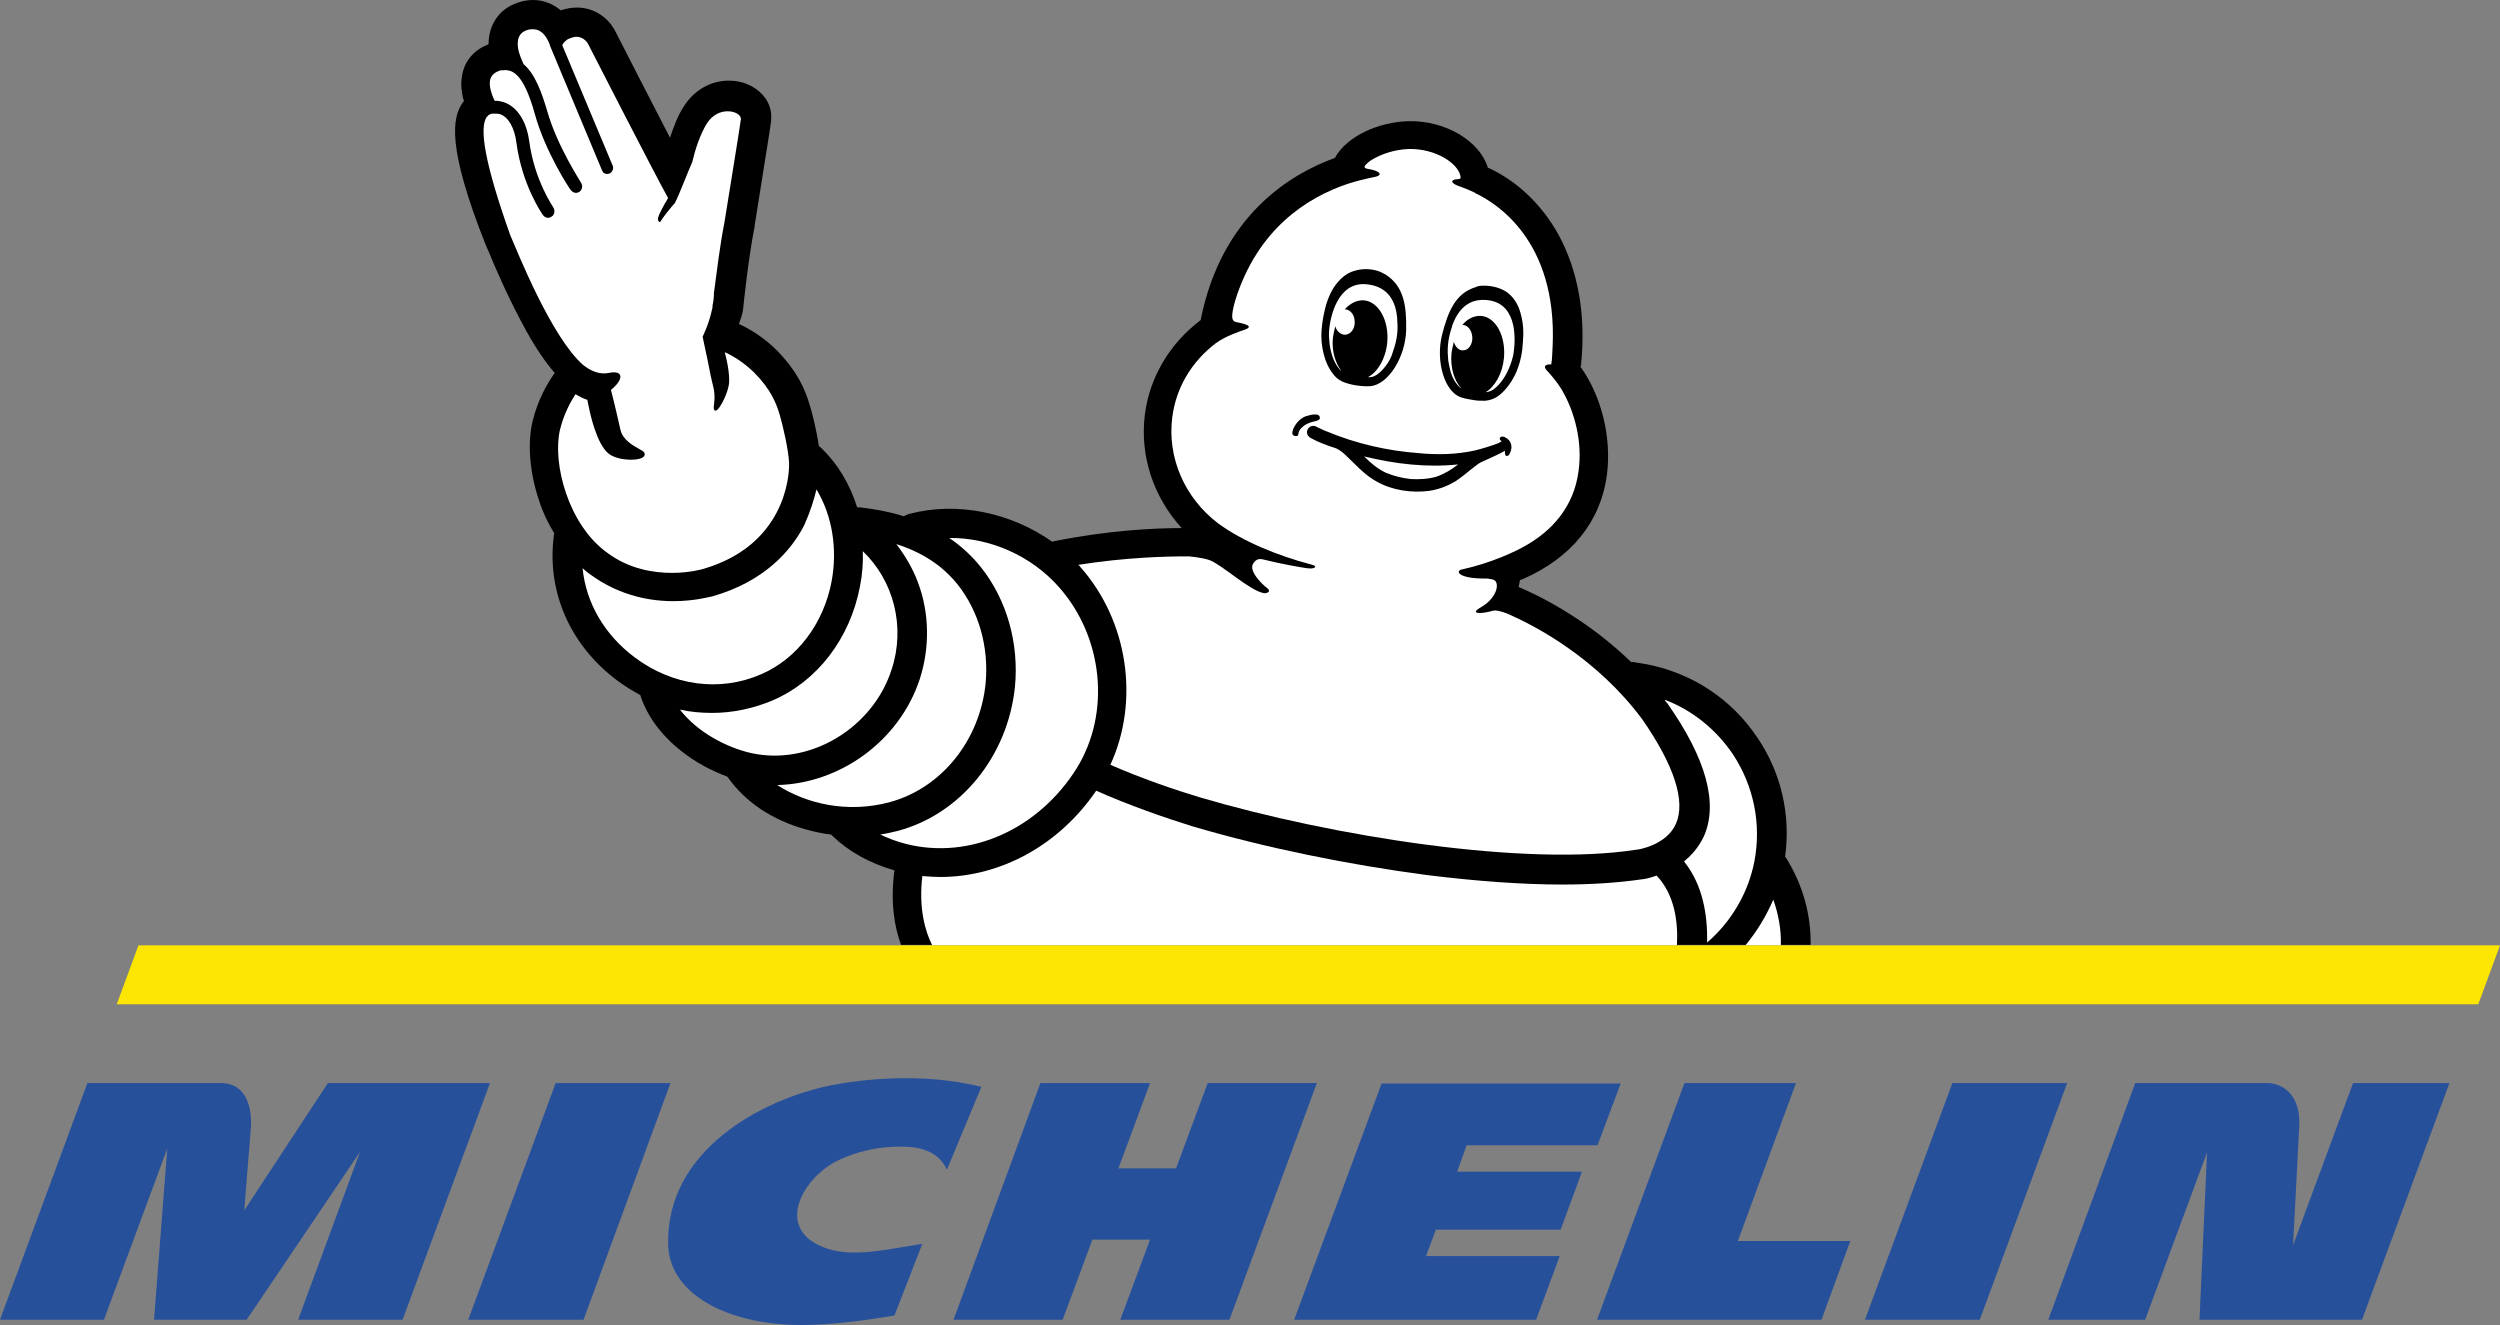 <svg width="200" height="106" viewBox="0 0 200 106" fill="none" xmlns="http://www.w3.org/2000/svg">
<rect x="0" y="0" width="200" height="106" fill="#808080" stroke="none"/>
<path d="M38.821 19.501C38.821 19.539 38.858 19.539 38.858 19.577C38.896 19.69 38.972 19.878 39.085 20.105C39.614 21.425 40.786 24.103 42.147 26.555C42.903 27.913 43.659 29.007 44.377 29.837C43.81 30.629 43.016 31.987 42.601 33.722C42.185 35.495 42.374 37.833 43.13 40.059C43.432 41.002 43.848 41.869 44.339 42.661V42.699C44.302 42.775 44.302 42.85 44.302 42.925C43.735 47.339 45.625 51.639 49.367 54.43C49.972 54.883 50.576 55.26 51.219 55.599C51.748 57.259 52.882 58.806 54.508 60.088C55.604 60.956 56.851 61.635 58.174 62.125C58.174 62.125 58.174 62.163 58.212 62.163C59.611 64.162 61.765 65.595 64.449 66.35C65.129 66.538 65.81 66.689 66.49 66.764L66.604 66.878C67.889 68.122 69.59 69.065 71.555 69.631C71.215 72.196 71.555 74.157 72.085 75.591H144.85C144.888 73.215 144.245 70.838 142.922 68.688C142.884 68.65 142.846 68.575 142.809 68.537C143.262 65.18 142.506 61.823 140.578 58.994C138.537 55.939 135.4 53.864 131.771 53.148C131.393 53.072 131.015 53.034 130.637 52.959H130.486C126.781 49.376 122.85 47.527 121.489 46.961L121.603 46.396C121.641 46.396 121.716 46.358 121.754 46.358C125.685 44.66 128.067 41.756 128.558 37.946C128.936 34.966 128.104 31.647 126.441 29.346C126.441 29.308 126.441 29.271 126.479 29.233C126.895 25.197 126.252 21.651 124.665 18.747C123.342 16.37 121.376 14.485 119.07 13.428H119.032C118.39 11.278 115.63 9.619 112.644 9.694C110.3 9.769 107.768 10.863 106.785 12.636C103.232 13.919 97.713 17.238 96.05 25.612C93.593 27.46 91.968 30.176 91.59 33.156C91.174 36.475 92.27 39.757 94.538 42.246C92.27 42.246 88.603 42.435 84.294 43.303C84.256 43.303 84.219 43.34 84.181 43.34C80.854 41.002 76.583 40.096 72.727 41.115C72.576 41.153 72.425 41.228 72.311 41.303C71.253 40.964 70.081 40.738 68.796 40.587H68.569C68.002 38.776 67.057 37.154 65.734 35.872C65.659 35.796 65.507 35.683 65.507 35.683C65.319 34.363 64.941 32.93 64.789 32.439C64.411 31.157 63.806 29.723 62.143 28.026C61.047 26.932 59.913 26.291 59.119 25.914C59.27 25.499 59.384 25.122 59.422 24.895C59.422 24.82 59.459 24.707 59.459 24.631C59.459 24.593 59.875 20.557 60.367 18.143V18.068C61.69 9.845 61.69 9.732 61.69 9.619V9.581C61.765 8.826 61.501 8.11 60.971 7.544C60.329 6.865 59.384 6.45 58.325 6.45C56.851 6.45 55.528 7.205 54.697 8.525C54.205 9.279 53.865 10.222 53.6 11.014C52.24 8.374 50.425 4.866 49.14 2.339C49.102 2.301 49.102 2.263 49.064 2.225C48.611 1.471 47.59 0.604 46.154 0.604C45.738 0.604 45.284 0.679 44.869 0.83C44.226 0.302 43.47 0 42.638 0C42.223 0 41.807 0.075 41.391 0.226C39.917 0.717 39.085 1.999 39.085 3.546C37.951 3.961 37.157 4.866 36.968 6.035C36.817 6.827 36.968 7.506 37.044 7.846C37.044 7.883 37.082 7.959 37.12 8.072C37.082 8.11 37.044 8.185 37.006 8.223C36.175 9.43 35.759 11.769 38.821 19.501" fill="black"/>
<path d="M95.067 44.509C95.067 44.509 96.126 44.585 96.768 44.811C97.827 45.226 99.981 47.263 101.115 47.452C101.304 47.489 101.833 47.338 101.266 46.961C101.115 46.848 99.792 45.679 100.284 45.038L100.321 45C100.51 44.736 100.737 44.698 100.964 44.736C102.627 45.151 104.026 45.377 104.517 45.452C104.82 45.49 105.009 45.49 105.16 45.415C105.273 45.302 105.198 45.226 104.857 45.151C102.287 44.472 99.452 43.34 97.449 41.869C94.765 39.832 93.366 36.588 93.782 33.382C94.084 31.006 95.332 28.931 97.26 27.46C98.016 26.894 99.263 26.479 99.603 26.366C100.548 26.027 98.998 25.8 98.885 25.763C98.507 25.687 98.469 25.31 98.809 24.065C100.586 18.332 104.555 15.805 107.806 14.711C108.373 14.522 109.28 14.296 109.847 14.182C110.754 14.032 110.414 13.655 109.393 13.504C109.393 13.504 109.053 13.466 109.204 13.239C109.242 13.202 109.431 12.976 109.734 12.787C110.49 12.334 111.548 11.957 112.72 11.919C114.837 11.882 116.651 13.051 116.84 14.107C116.84 14.107 116.916 14.333 116.651 14.333C116.235 14.333 115.933 14.522 116.462 14.786C116.575 14.861 117.142 15.012 117.936 15.39C117.974 15.427 118.012 15.427 118.05 15.465C119.637 16.219 124.589 19.199 124.211 27.686C124.211 27.95 124.173 28.177 124.173 28.441C124.173 28.667 124.135 28.893 124.098 29.157C123.644 29.12 123.417 29.308 123.757 29.648C123.984 29.874 124.589 30.591 124.929 31.157C126.025 33.005 126.592 35.419 126.29 37.644C125.912 40.662 124.022 42.51 122.132 43.604C121.3 44.094 119.335 45.038 116.916 45.566C116.424 45.679 116.651 46.32 118.957 46.282C119.146 46.32 119.562 46.32 119.675 46.546C119.94 47.037 119.486 48.017 118.465 48.583C117.596 49.074 118.276 49.187 119.486 48.847C119.826 48.772 120.771 49.149 120.885 49.224C122.812 50.092 127.726 52.619 131.393 57.561C133.926 61.219 134.871 64.086 134.077 65.897C133.321 67.632 131.015 67.971 130.977 67.971H130.939C122.056 69.367 106.596 66.915 95.974 63.784C94.084 63.219 91.212 62.238 88.83 61.182C91.174 56.09 90.267 49.677 86.411 45.339C86.373 45.264 86.298 45.226 86.26 45.188C90.078 44.585 93.253 44.509 95.067 44.509Z" fill="white"/>
<path d="M138.613 60.314C140.314 62.879 140.918 65.934 140.351 68.914C139.86 71.442 138.499 73.742 136.571 75.402C136.609 73.29 136.269 70.838 134.719 68.914C135.324 68.424 135.891 67.783 136.307 66.915C137.479 64.275 136.496 60.691 133.396 56.278C133.396 56.278 133.396 56.24 133.358 56.24C133.283 56.165 133.207 56.052 133.169 55.976C135.362 56.806 137.252 58.315 138.613 60.314ZM84.71 46.961C88.263 50.959 88.868 57.032 86.146 61.446C83.084 66.349 77.603 68.801 72.5 67.519C71.744 67.33 71.064 67.066 70.421 66.764C70.913 66.689 71.404 66.576 71.858 66.462C76.885 65.105 80.627 60.465 81.194 54.958C81.535 51.488 80.552 47.98 78.473 45.377C77.755 44.472 76.885 43.68 75.94 43.038C79.153 43.001 82.48 44.434 84.71 46.961Z" fill="white"/>
<path d="M76.621 46.773C78.322 48.923 79.116 51.789 78.851 54.656C78.397 59.22 75.336 63.03 71.215 64.162C67.776 65.105 64.449 64.275 62.181 62.804C67.171 62.691 71.971 59.296 73.597 54.279C74.391 51.789 74.353 49.036 73.446 46.622C73.03 45.49 72.425 44.472 71.707 43.529C73.824 44.208 75.411 45.264 76.621 46.773Z" fill="white"/>
<path d="M68.796 46.924C68.985 45.981 69.061 45.038 69.023 44.095C71.48 46.433 72.463 50.13 71.329 53.562C69.817 58.277 64.751 61.295 60.064 60.239C58.099 59.786 55.793 58.579 54.394 56.769C55.226 56.957 56.095 57.033 56.965 57.033C58.59 57.033 60.215 56.693 61.765 56.052C65.394 54.505 68.002 51.073 68.796 46.924Z" fill="white"/>
<path d="M65.318 39.153C66.566 41.228 67.019 43.868 66.528 46.509C65.885 49.904 63.769 52.695 60.896 53.94C57.607 55.373 53.827 54.883 50.765 52.582C48.346 50.771 46.872 48.206 46.607 45.453C46.834 45.679 47.099 45.867 47.363 46.056C49.216 47.376 51.446 48.093 53.865 48.093C55.528 48.093 56.738 47.754 56.965 47.716C61.236 46.509 63.353 43.944 64.336 42.02C64.827 40.926 65.129 39.945 65.318 39.153Z" fill="white"/>
<path d="M38.972 9.317C39.01 9.317 39.047 9.279 39.047 9.242C39.123 9.166 39.236 9.128 39.35 9.091H39.766C39.841 9.091 39.917 9.128 39.992 9.128C40.673 9.355 41.164 10.222 41.315 11.429C41.769 14.824 43.356 17.087 43.432 17.201C43.545 17.351 43.697 17.427 43.848 17.427C43.961 17.427 44.037 17.389 44.15 17.314C44.377 17.163 44.415 16.823 44.264 16.597C44.264 16.559 42.752 14.447 42.336 11.278C42.109 9.694 41.391 8.563 40.333 8.185C40.068 8.11 39.803 8.035 39.577 8.072C39.425 7.771 39.312 7.431 39.274 7.28C39.161 6.828 38.972 5.998 39.955 5.658C40.03 5.621 40.068 5.621 40.144 5.621H40.257C40.975 5.545 41.882 5.847 42.789 9.128C43.621 12.146 45.549 15.088 45.662 15.201C45.776 15.352 45.927 15.428 46.078 15.428C46.191 15.428 46.267 15.39 46.343 15.352C46.569 15.201 46.645 14.9 46.494 14.636C46.494 14.598 44.566 11.693 43.772 8.864C43.356 7.469 42.827 5.922 41.882 5.13C41.731 4.791 41.58 4.413 41.542 4.263C41.391 3.772 41.202 2.716 42.147 2.414C42.336 2.339 42.487 2.339 42.638 2.339C43.356 2.339 43.734 2.98 43.923 3.433C43.961 3.508 43.999 3.584 43.999 3.659L48.157 13.617C48.195 13.693 48.233 13.768 48.27 13.806C48.422 13.919 48.573 13.957 48.762 13.881C48.989 13.768 49.102 13.504 49.026 13.278L44.982 3.621C45.057 3.433 45.209 3.282 45.435 3.131C45.7 3.018 45.927 2.942 46.116 2.942C46.721 2.942 47.023 3.47 47.023 3.47C47.023 3.47 52.428 14.032 53.449 15.843C53.033 16.522 52.693 17.201 52.655 17.389C52.58 17.653 52.769 17.917 52.882 17.653C53.184 17.201 53.6 16.672 53.978 16.258C53.978 16.258 54.016 16.22 54.016 16.182C54.281 15.729 55.075 13.617 55.377 12.976C55.604 11.995 56.02 10.713 56.549 9.883C57.002 9.166 57.645 8.902 58.212 8.902C58.817 8.902 59.308 9.204 59.27 9.543C59.27 9.694 57.947 17.842 57.947 17.842C57.607 19.539 57.305 21.991 57.116 23.424C57.116 23.764 57.078 24.103 57.002 24.443V24.556C57.002 24.556 57.002 24.631 56.965 24.745C56.7 25.989 56.209 26.932 56.209 26.932L56.624 28.894C56.776 29.724 56.965 30.591 57.04 30.855C57.343 31.949 56.965 32.59 57.154 32.817C57.418 33.118 58.136 31.647 58.288 30.893C58.439 30.289 58.212 29.045 57.985 28.177C58.59 28.441 59.459 28.969 60.291 29.761C61.69 31.157 62.105 32.289 62.37 33.156C62.635 34.061 63.088 36.023 63.126 37.041C63.164 38.097 62.786 43.642 56.209 45.528C56.209 45.528 55.188 45.83 53.752 45.83C52.277 45.83 50.349 45.528 48.611 44.246C45.435 41.983 44.188 37.041 44.793 34.401C45.095 33.156 45.624 32.175 46.04 31.534C46.343 31.723 46.645 31.874 46.985 31.987L47.174 32.892C47.212 33.005 47.703 35.495 48.686 36.287C49.253 36.739 50.198 36.777 50.463 36.777C50.765 36.777 51.446 36.739 51.559 36.438C51.597 36.4 51.597 36.249 51.483 36.136C51.446 36.098 51.332 36.023 51.181 35.947C50.727 35.683 49.82 35.231 49.631 34.363C49.518 33.873 49.14 32.175 48.875 31.195C49.858 30.403 49.971 29.573 48.686 29.837C47.93 29.988 47.212 29.648 46.645 29.195C44.075 26.932 41.353 20.03 40.824 18.823C38.783 13.089 38.291 10.147 38.972 9.317ZM142.468 75.629H139.633C140.54 74.535 141.296 73.29 141.863 71.97C142.279 73.139 142.506 74.384 142.468 75.629ZM73.786 70.084C74.277 70.122 74.768 70.159 75.222 70.159C80.023 70.159 84.71 67.632 87.696 63.257C90.229 64.388 93.253 65.444 95.332 66.086C101.191 67.821 107.881 69.179 114.194 70.009C118.163 70.499 121.792 70.763 125.005 70.763C127.386 70.763 129.503 70.612 131.317 70.348C131.431 70.348 131.922 70.273 132.527 70.046C133.963 71.555 134.266 73.743 134.152 75.629H74.579C74.012 74.497 73.483 72.687 73.786 70.084Z" fill="white"/>
<path d="M105.575 33.345C105.538 33.156 105.273 33.156 105.197 33.156C104.971 33.156 104.668 33.232 104.441 33.307C103.837 33.533 103.383 34.25 103.383 34.665C103.383 34.74 103.421 34.778 103.459 34.816C103.496 34.853 103.572 34.891 103.685 34.891C103.799 34.891 103.874 34.816 103.874 34.703C103.874 34.59 103.95 34.401 104.101 34.25C104.252 34.099 104.517 33.835 105.273 33.684C105.462 33.647 105.651 33.533 105.575 33.345ZM111.019 29.045C110.565 29.724 110.036 30.176 109.582 30.176H109.431C110.225 29.761 110.867 28.667 110.981 27.385C111.132 25.65 110.3 24.141 109.129 24.028C108.562 23.99 108.032 24.254 107.579 24.745C107.995 24.745 108.373 25.16 108.373 25.725C108.41 26.291 108.07 26.744 107.617 26.781C107.276 26.781 106.936 26.517 106.823 26.102C106.747 26.404 106.672 26.706 106.634 27.008C106.52 28.064 106.823 29.045 107.314 29.686C107.239 29.61 107.163 29.573 107.125 29.497C106.747 29.045 106.483 28.366 106.369 27.536C106.331 27.159 106.294 26.781 106.331 26.404C106.407 25.461 106.974 22.481 109.355 22.745C111.17 22.934 111.661 24.254 111.775 25.424V25.574C111.888 26.706 111.661 27.498 111.397 28.253C111.321 28.517 111.17 28.818 111.019 29.045ZM112.493 26.366C112.531 24.367 112.266 22.859 110.83 21.953L110.376 21.727C109.771 21.501 109.053 21.463 108.41 21.651C107.654 21.84 107.087 22.406 106.672 23.047C106.256 23.726 106.029 24.48 105.878 25.273C105.727 26.065 105.651 26.857 105.764 27.649C105.878 28.441 106.142 29.309 106.672 29.95C106.936 30.289 107.276 30.516 107.654 30.629C107.995 30.742 108.335 30.817 108.675 30.855C108.675 30.855 109.242 30.931 109.62 30.893C111.056 30.78 112.455 28.554 112.493 26.366ZM116.651 37.154C116.122 37.569 115.555 37.909 114.912 38.135C114.269 38.324 113.551 38.361 112.871 38.324C112.19 38.248 111.548 38.097 110.905 37.833C110.225 37.532 109.658 37.041 109.129 36.513C111.586 37.117 114.156 37.419 116.651 37.154V37.154ZM118.05 36.023C116.575 36.362 115.025 36.4 113.476 36.249C110.981 36.061 108.486 35.495 106.142 34.514C105.916 34.439 105.727 34.325 105.538 34.25C105.424 34.212 105.349 34.137 105.235 34.099C104.895 33.986 104.593 34.212 104.555 34.552C104.555 34.816 104.706 34.967 104.933 35.08C105.538 35.419 106.218 35.646 106.898 35.872C107.465 36.136 107.881 36.664 108.335 37.079C108.864 37.607 109.431 38.135 110.111 38.512C111.359 39.229 112.946 39.455 114.345 39.267C115.101 39.154 115.781 38.89 116.424 38.512C116.878 38.211 117.294 37.871 117.709 37.532C117.974 37.343 118.201 37.117 118.503 36.966C118.654 36.89 119.826 36.4 120.393 36.061C120.393 36.287 120.393 36.475 120.544 36.475C120.696 36.513 120.847 36.211 120.885 35.985C120.96 35.721 120.885 35.495 120.809 35.344C120.733 35.193 120.469 34.967 120.242 34.929C119.977 34.891 119.94 35.118 120.015 35.193L120.129 35.306C120.053 35.344 119.94 35.419 119.864 35.457C119.259 35.683 118.654 35.872 118.05 36.023V36.023ZM121.074 28.328C120.998 28.705 120.885 29.082 120.733 29.422C120.431 30.176 119.977 30.78 119.524 31.119C119.335 31.27 119.108 31.346 118.843 31.383C119.599 30.931 120.204 29.875 120.318 28.63C120.469 26.895 119.675 25.386 118.503 25.273C117.936 25.235 117.407 25.499 116.991 25.989C117.407 25.989 117.747 26.404 117.785 26.97C117.823 27.536 117.482 28.026 117.067 28.026C116.726 28.064 116.424 27.762 116.311 27.347C116.235 27.649 116.159 27.951 116.122 28.253C116.008 29.422 116.348 30.478 116.915 31.081C116.575 30.855 116.235 30.365 116.046 29.724C115.97 29.422 115.895 29.12 115.857 28.818C115.781 28.026 115.781 27.234 116.159 26.14C116.159 26.102 116.197 26.027 116.197 25.989C116.613 24.895 117.407 23.764 119.146 24.028C121.489 24.405 121.225 27.385 121.074 28.328V28.328ZM121.641 25.046C121.452 24.33 121.036 23.651 120.393 23.273C119.864 22.972 119.184 22.821 118.541 22.859C118.352 22.859 118.201 22.896 118.05 22.972C116.462 23.462 115.857 24.858 115.366 26.781C114.836 28.894 115.555 31.383 116.915 31.798C117.256 31.911 117.785 31.987 117.785 31.987C118.125 32.062 118.465 32.062 118.806 32.062C119.184 32.025 119.562 31.911 119.902 31.647C120.544 31.157 121.036 30.403 121.338 29.686C121.641 28.931 121.792 28.177 121.83 27.385C121.905 26.593 121.867 25.801 121.641 25.046" fill="black"/>
<path d="M11.075 75.628L9.337 80.343H198.261L200 75.628H11.075Z" fill="#FCE500"/>
<path d="M188.244 86.643L183.444 99.618C183.519 98.298 183.784 93.13 183.935 90.188C184.011 88.981 183.746 88.038 183.141 87.397C182.423 86.643 181.478 86.643 181.478 86.643H170.818L163.863 105.578H171.612L176.564 92.188L175.959 105.578H188.962L195.955 86.643H188.244ZM158.382 105.578L165.375 86.643H156.19L149.197 105.578H158.382ZM148.025 99.279H139.029L143.678 86.643H134.757L127.764 105.578H145.719L148.025 99.279ZM127.802 91.622L129.654 86.68H110.527L103.534 105.578H122.888L124.778 100.486H114.081L114.874 98.374H124.854L126.555 93.734H116.575L117.331 91.622H127.802ZM98.356 105.578L105.349 86.643H96.617L94.084 93.47H89.473L92.005 86.643H83.236L76.281 105.578H85.012L87.394 99.166H92.005L89.624 105.578H98.356ZM75.751 93.583L78.511 86.944C73.748 85.775 68.947 86.341 66.453 86.831C60.896 87.963 53.336 92.037 53.449 99.468C53.487 103.768 58.703 106.144 64.638 105.993C67.965 105.918 71.177 105.276 71.555 105.239L73.786 99.505C70.875 99.958 68.04 100.674 65.848 99.769C61.879 98.185 64.336 94.073 67.133 92.791C68.38 92.225 70.043 91.697 72.085 91.735C72.916 91.735 74.957 91.773 75.751 93.583V93.583ZM46.683 105.578L53.638 86.643H44.453L37.46 105.578H46.683ZM32.206 105.578L39.199 86.643H26.233L19.543 96.827C19.543 96.827 19.958 91.508 20.072 90.226C20.147 89.245 20.034 86.643 17.653 86.643H6.993L0 105.578H8.316L13.381 91.886L12.323 105.578H19.732L28.804 92.15L23.852 105.578H32.206Z" fill="#27509B"/>
</svg>
